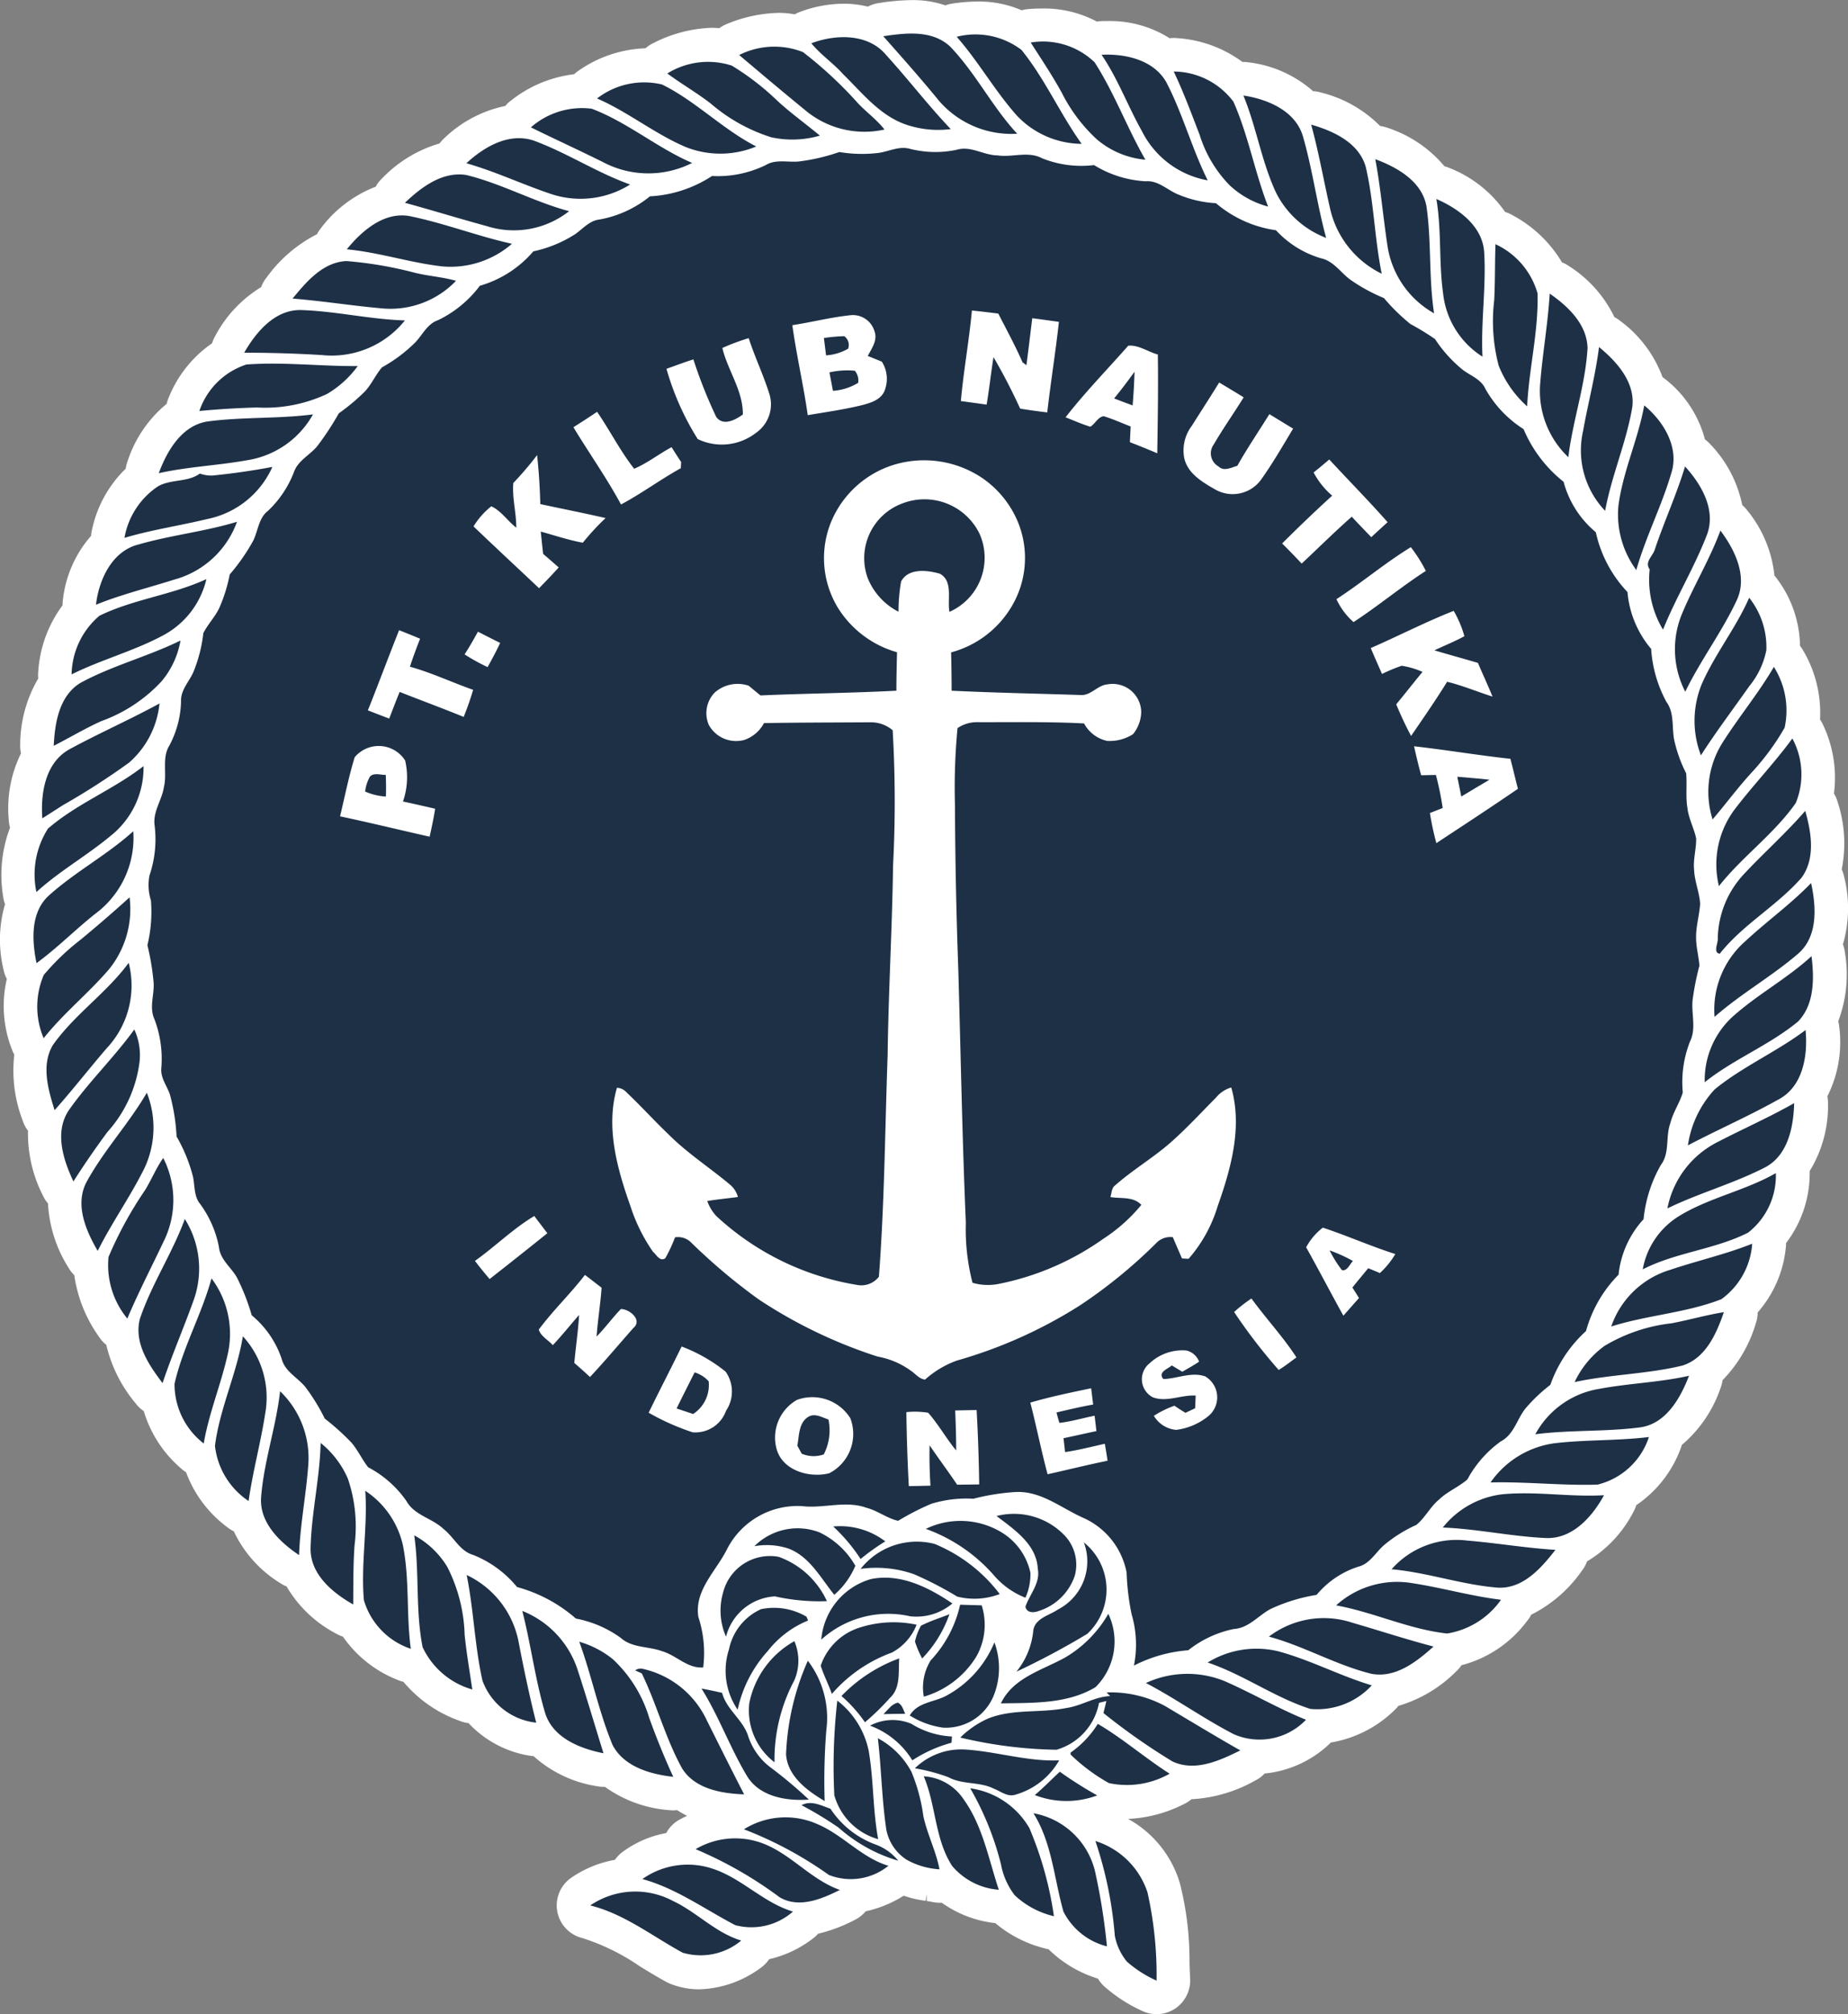 <?xml version="1.0" encoding="UTF-8"?>
<svg xmlns="http://www.w3.org/2000/svg" width="110.892" height="120.844">
  <rect width="100%" height="100%" fill="#808080" stroke="none"/>
  <g data-name="Group 135">
    <path fill="#fff" d="M110.703 57.118a1.956 1.956 0 0 0-.115-.463 7.752 7.752 0 0 0 .059-4.108 1.933 1.933 0 0 0-.132-.392 7.949 7.949 0 0 0-.251-4.06 1.971 1.971 0 0 0-.215-.489 7.38 7.38 0 0 0-.654-4.118 2.03 2.03 0 0 0-.181-.321 7.373 7.373 0 0 0-1.012-4.14 1.841 1.841 0 0 0-.189-.276 6.882 6.882 0 0 0-1.464-4.134 1.995 1.995 0 0 0-.071-.085 7.373 7.373 0 0 0-1.632-3.912 1.945 1.945 0 0 0-.3-.319 7.4 7.4 0 0 0-1.939-3.672 2 2 0 0 0-.3-.268 6.783 6.783 0 0 0-2.354-3.593 1.968 1.968 0 0 0-.189-.138 7.34 7.34 0 0 0-2.524-3.365 1.962 1.962 0 0 0-.365-.239 7.462 7.462 0 0 0-2.737-3.069 2.024 2.024 0 0 0-.408-.216 7.656 7.656 0 0 0-2.959-2.824 2.041 2.041 0 0 0-.454-.2 7.343 7.343 0 0 0-3.312-2.628 2.034 2.034 0 0 0-.326-.111 7.5 7.5 0 0 0-3.449-2.32 1.99 1.99 0 0 0-.415-.1 7.552 7.552 0 0 0-3.578-2.015 2 2 0 0 0-.445-.074 7.12 7.12 0 0 0-3.873-1.729 1.989 1.989 0 0 0-.3-.023h-.064a7.407 7.407 0 0 0-3.913-1.429 2.27 2.27 0 0 0-.2-.01 1.882 1.882 0 0 0-.256.017 6.69 6.69 0 0 0-3.737-1.032c-.149 0-.3 0-.444.011-.064 0-.126.01-.187.02a6.752 6.752 0 0 0-3.322-.783c-.263 0-.536.012-.811.036a1.953 1.953 0 0 0-.379.07 6.414 6.414 0 0 0-2.65-.524 10.061 10.061 0 0 0-1.554.129 1.93 1.93 0 0 0-.37.1 6.056 6.056 0 0 0-2.028-.316 13.533 13.533 0 0 0-1.985.18 1.961 1.961 0 0 0-.641.212 6 6 0 0 0-1.451-.175 7.542 7.542 0 0 0-2.648.5 1.972 1.972 0 0 0-.291.138 5.3 5.3 0 0 0-.966-.089 8.565 8.565 0 0 0-3.077.655 1.935 1.935 0 0 0-.48.265q-.249-.024-.491-.024a8.263 8.263 0 0 0-3.493.93 1.949 1.949 0 0 0-.447.3h-.015a7.425 7.425 0 0 0-3.972 1.323 1.971 1.971 0 0 0-.295.233 7.519 7.519 0 0 0-3.765 1.56 1.984 1.984 0 0 0-.366.342 7.453 7.453 0 0 0-3.7 1.973 1.97 1.97 0 0 0-.246.277 7.855 7.855 0 0 0-3.463 2.111 1.943 1.943 0 0 0-.369.484 7.487 7.487 0 0 0-3.294 2.5 1.953 1.953 0 0 0-.226.35 8.435 8.435 0 0 0-3.02 2.591 1.96 1.96 0 0 0-.331.582 7.6 7.6 0 0 0-2.764 2.945 2.063 2.063 0 0 0-.181.424 7.225 7.225 0 0 0-2.6 3.254 1.962 1.962 0 0 0-.125.381 7.434 7.434 0 0 0-2.359 3.48 1.92 1.92 0 0 0-.1.412 7.143 7.143 0 0 0-2.023 3.669 1.924 1.924 0 0 0-.054.357 7.009 7.009 0 0 0-1.7 3.919 1.8 1.8 0 0 0-.011.248 7.464 7.464 0 0 0-1.459 3.967 2 2 0 0 0 0 .424 7.871 7.871 0 0 0-1.084 3.956 1.948 1.948 0 0 0 .049.537 7.46 7.46 0 0 0-.73 4.058 1.979 1.979 0 0 0 .071.4 8.007 8.007 0 0 0-.416 4.118 2.018 2.018 0 0 0 .116.471 7.618 7.618 0 0 0-.083 3.961 1.931 1.931 0 0 0 .191.524 7.154 7.154 0 0 0 .322 4.273 1.845 1.845 0 0 0 .126.268 8.375 8.375 0 0 0 .5 3.949 1.952 1.952 0 0 0 .323.616 8.168 8.168 0 0 0 .906 3.914 1.937 1.937 0 0 0 .293.451 7.994 7.994 0 0 0 1.238 3.866 1.952 1.952 0 0 0 .34.434 8.353 8.353 0 0 0 1.493 3.713 1.927 1.927 0 0 0 .428.471 8.46 8.46 0 0 0 1.771 3.522 1.96 1.96 0 0 0 .476.45 7.279 7.279 0 0 0 2.239 3.442 2 2 0 0 0 .3.228 7.2 7.2 0 0 0 2.511 3.323 2 2 0 0 0 .355.223 7.31 7.31 0 0 0 2.795 3.111 1.991 1.991 0 0 0 .37.195 7.449 7.449 0 0 0 3.005 2.846 2 2 0 0 0 .378.166 7.2 7.2 0 0 0 3.262 2.587 2.044 2.044 0 0 0 .368.122 7.769 7.769 0 0 0 3.384 2.345 2.016 2.016 0 0 0 .522.133 6.4 6.4 0 0 0 3.735 1.964c.056.009.111.016.17.02a7.375 7.375 0 0 0 3.8 1.8 2.017 2.017 0 0 0 .391.038h.086a7.59 7.59 0 0 0 3.879 1.4 2.13 2.13 0 0 0 .222.012 1.848 1.848 0 0 0 .232-.015 5.416 5.416 0 0 0 .6.342q-.23.106-.453.228a2.014 2.014 0 0 0-.8.807 6.3 6.3 0 0 0-2.637 1.145 2.011 2.011 0 0 0-.44.46 6.677 6.677 0 0 0-2.633 1.084 2.016 2.016 0 0 0 .671 3.608 13.028 13.028 0 0 1 3.459 1.7c.517.316 1.052.644 1.608.945a1.868 1.868 0 0 0 .216.1 4.68 4.68 0 0 0 1.75.333 6.526 6.526 0 0 0 3.675-1.287 2.027 2.027 0 0 0 .509-.521 6.783 6.783 0 0 0 2.654-1.263 1.913 1.913 0 0 0 .28-.264 9.469 9.469 0 0 0 2.216-.837 2.017 2.017 0 0 0 .639-.508 7.129 7.129 0 0 0 2.283-.937 6.592 6.592 0 0 0 1.317.307l.063-.408v.417c.116.018.231.036.343.061a2.052 2.052 0 0 0 .429.047h.138a6.761 6.761 0 0 0 3.107 1.208c.033.005.066.01.1.013a7.382 7.382 0 0 0 2.913 1.5 2.038 2.038 0 0 0 .284.067 7.233 7.233 0 0 0 2.821 1.717c.046.017.093.032.14.045l.065.1a2.083 2.083 0 0 0 .354.4 9.106 9.106 0 0 0 2.285 1.46 2.015 2.015 0 0 0 1.957-.18 2.032 2.032 0 0 0 .874-1.764 49.99 49.99 0 0 1-.039-.957v-.066a18.745 18.745 0 0 0-.584-4.74 6.541 6.541 0 0 0-3.1-3.835 8.147 8.147 0 0 0 3.372-.9 1.957 1.957 0 0 0 .431-.282h.034a8.7 8.7 0 0 0 3.793-1.122 1.94 1.94 0 0 0 .562-.419 6.571 6.571 0 0 0 3.858-1.746c.038-.036.075-.073.11-.112a7.145 7.145 0 0 0 3.842-1.96 1.956 1.956 0 0 0 .216-.24 8.1 8.1 0 0 0 3.46-2.061 1.962 1.962 0 0 0 .327-.378 7.137 7.137 0 0 0 3.917-2.629 2.011 2.011 0 0 0 .266-.4 8.174 8.174 0 0 0 3.048-2.649 1.971 1.971 0 0 0 .3-.548 7.428 7.428 0 0 0 2.8-3 1.965 1.965 0 0 0 .157-.376 7.065 7.065 0 0 0 2.628-3.307 1.9 1.9 0 0 0 .1-.3 7.758 7.758 0 0 0 2.333-3.433 2.025 2.025 0 0 0 .116-.457 8.236 8.236 0 0 0 2-3.422 1.938 1.938 0 0 0 .107-.643 6.916 6.916 0 0 0 1.687-3.867 1.9 1.9 0 0 0 .015-.293 6.9 6.9 0 0 0 1.42-4.135 1.883 1.883 0 0 0 0-.188 7.473 7.473 0 0 0 1.1-4.024 2.037 2.037 0 0 0-.041-.455 7.239 7.239 0 0 0 .715-4.174 1.939 1.939 0 0 0-.062-.331 7.93 7.93 0 0 0 .398-4.154Z" data-name="Path 39"></path>
    <g data-name="Group 133">
      <path fill="#1d3046" d="M53.002 2.174c1.336-.2 2.916-.391 4 .607 1.539 1.591 2.529 3.621 4.036 5.242a5.736 5.736 0 0 1-4.849-2.167c-1.032-1.253-2.109-2.468-3.187-3.682Z" data-name="Path 40"></path>
      <path fill="#1d3046" d="M48.686 2.597c1.459-.553 3.411-.6 4.492.708 1.323 1.453 2.518 3.017 3.874 4.44a5.965 5.965 0 0 1-2.73-.286c-1.551-.553-2.595-1.9-3.732-3.01-.589-.664-1.344-1.162-1.904-1.852Z" data-name="Path 41"></path>
      <path fill="#1d3046" d="M57.408 2.207a4.568 4.568 0 0 1 3.883.784c1.415 1.737 2.31 3.823 3.615 5.639a5.4 5.4 0 0 1-3.869-1.676c-1.331-1.484-2.308-3.247-3.629-4.747Z" data-name="Path 42"></path>
      <path fill="#1d3046" d="M61.85 2.552a4.47 4.47 0 0 1 3.833 1.185c1.193 1.85 1.949 3.938 3.048 5.844a5.2 5.2 0 0 1-2.92-1.227 9.762 9.762 0 0 1-2.094-2.784c-.569-1.038-1.229-2.022-1.867-3.018Z" data-name="Path 43"></path>
      <path fill="#1d3046" d="M44.355 3.302a4.682 4.682 0 0 1 3.827-.177 24.435 24.435 0 0 1 3.306 3.074c.511.541 1.127.98 1.587 1.572a5.524 5.524 0 0 1-4.814-1.208c-1.313-1.069-2.61-2.169-3.906-3.261Z" data-name="Path 44"></path>
      <path fill="#1d3046" d="M66.101 3.286c1.436-.074 3.138.309 3.893 1.662.982 1.889 1.527 3.965 2.476 5.872a5.494 5.494 0 0 1-3.935-2.928c-.854-1.516-1.454-3.166-2.434-4.606Z" data-name="Path 45"></path>
      <path fill="#1d3046" d="M40.044 4.408a4.632 4.632 0 0 1 3.868-.471 15.633 15.633 0 0 1 2.675 2.052c.823.772 1.747 1.426 2.611 2.148a5.928 5.928 0 0 1-2.915.1 10.332 10.332 0 0 1-3.632-2.023c-.837-.65-1.758-1.176-2.607-1.806Z" data-name="Path 46"></path>
      <path fill="#1d3046" d="M70.432 4.291a4.519 4.519 0 0 1 3.58 1.808c.9 2.024 1.28 4.232 2.083 6.294a5.4 5.4 0 0 1-2.313-1.282 7.51 7.51 0 0 1-1.794-3.016c-.492-1.279-.968-2.564-1.556-3.804Z" data-name="Path 47"></path>
      <path fill="#1d3046" d="M35.828 5.907a4.619 4.619 0 0 1 3.9-.837c2.032 1 3.635 2.689 5.652 3.718a5.617 5.617 0 0 1-4.257.023c-1.857-.799-3.444-2.098-5.295-2.904Z" data-name="Path 48"></path>
      <path fill="#1d3046" d="M74.611 5.73c1.444.218 3.109.909 3.567 2.43.585 2.01.848 4.1 1.4 6.113a5.591 5.591 0 0 1-2.993-2.685c-.883-1.871-1.184-3.949-1.974-5.858Z" data-name="Path 49"></path>
      <path fill="#1d3046" d="M31.856 7.641a4.655 4.655 0 0 1 3.648-1.119c2.15.809 3.924 2.35 6.029 3.253a5.818 5.818 0 0 1-5.341-.045c-1.435-.714-2.9-1.383-4.336-2.089Z" data-name="Path 50"></path>
      <path fill="#1d3046" d="M78.679 7.478c1.329.379 2.858 1.079 3.271 2.523.5 2.111.527 4.3.963 6.421a5.754 5.754 0 0 1-3.113-3.969c-.376-1.658-.671-3.335-1.121-4.975Z" data-name="Path 51"></path>
      <path fill="#1d3046" d="M27.986 9.795c1.073-.994 2.575-1.871 4.075-1.348 1.979.734 3.761 1.911 5.75 2.623a5.593 5.593 0 0 1-4.685.588c-1.732-.573-3.382-1.365-5.14-1.863Z" data-name="Path 52"></path>
      <g data-name="Group 132">
        <path fill="#1d3046" d="M52.666 9.18c.631-.072 1.241-.422 1.887-.264a6.193 6.193 0 0 0 2.848.072c.841-.262 1.617.327 2.457.335.889.133 1.833-.274 2.669.171a6.333 6.333 0 0 0 3.123.411 6.559 6.559 0 0 0 3.1.971c.774-.064 1.317.553 1.992.809a6.745 6.745 0 0 0 2.224.506 7.061 7.061 0 0 0 3.6 1.622 5.961 5.961 0 0 0 2.693 1.681c.766.156 1.19.87 1.789 1.3a10.53 10.53 0 0 0 2 1.091 11.54 11.54 0 0 0 1.582 1.551 16.056 16.056 0 0 1 1.482.907 8.018 8.018 0 0 0 1.668 1.848c.469.354 1.1.564 1.354 1.14a6.827 6.827 0 0 0 2.292 2.416 7.984 7.984 0 0 0 2.4 3.158 5.9 5.9 0 0 0 1.933 3.025 7.547 7.547 0 0 0 1.9 3.589 6.064 6.064 0 0 0 1.421 3.411 7.673 7.673 0 0 0 .916 3.179c.483.661.321 1.507.463 2.266a8.293 8.293 0 0 0 .722 2.018c.06.694-.039 1.395.076 2.087.072.631.393 1.2.523 1.821.013.628-.187 1.247-.123 1.879.026.7.323 1.352.362 2.045-.045.691-.258 1.366-.243 2.063.006.554.159 1.094.2 1.646a16.4 16.4 0 0 0-.41 2.066c-.082.825.232 1.7-.154 2.482a6.678 6.678 0 0 0-.434 3.063c-.189.636-.591 1.192-.747 1.842-.3.813-.02 1.777-.566 2.5a8.166 8.166 0 0 0-1.041 3.259 5.783 5.783 0 0 0-1.5 3.327 7.684 7.684 0 0 0-1.953 3.383 7.906 7.906 0 0 0-2.14 3.226 9.95 9.95 0 0 0-1.473 1.393c-.529.644-.7 1.578-1.492 1.994a6.747 6.747 0 0 0-2.012 2.286c-.523.459-1.2.722-1.7 1.208-.533.436-.834 1.093-1.366 1.523a8.287 8.287 0 0 0-1.9 1.181c-.531.438-.867 1.148-1.582 1.325a5.384 5.384 0 0 0-2.5 1.691 10.423 10.423 0 0 0-2.779.854c-.733.4-1.3 1.142-2.2 1.195a6.482 6.482 0 0 0-2.724 1.274 8.534 8.534 0 0 0-3.26.92 6.449 6.449 0 0 0-.139-3.082 14.689 14.689 0 0 1-.3-2.5 4.515 4.515 0 0 0-2.6-3.282c-1.337-.591-2.564-1.65-4.109-1.547a13.32 13.32 0 0 0-2.481.4 7.271 7.271 0 0 0-2.52.3 15.622 15.622 0 0 0-2 1.025c-.669-.15-1.229-.609-1.9-.782-1.259-.455-2.582.057-3.868-.1a4.755 4.755 0 0 0-4.484 2.552c-.65 1.331-1.993 2.49-1.735 4.1a6.939 6.939 0 0 1 .289 3.027c-.955.069-1.61-.733-2.473-.976-.813-.3-1.786-.185-2.467-.793a6.736 6.736 0 0 0-2.7-1.164 8.885 8.885 0 0 0-3.529-1.891 6.52 6.52 0 0 0-2.636-1.928c-.8-.231-1.146-1.06-1.765-1.543-.678-.661-1.753-.819-2.235-1.685a6.41 6.41 0 0 0-2.3-2.029c-.364-.466-.609-1.014-.992-1.469a14.476 14.476 0 0 0-1.611-1.451 11.743 11.743 0 0 0-1.177-1.913c-.469-.56-1.214-.916-1.407-1.667a5.786 5.786 0 0 0-1.8-2.619 12.687 12.687 0 0 0-.9-2.29c-.355-.607-1-1.066-1.067-1.812a6.418 6.418 0 0 0-1.134-2.585c-.381-.469-.3-1.1-.431-1.66a9.479 9.479 0 0 0-.977-2.379 11.694 11.694 0 0 0-.4-2.522c-.175-.52-.566-.987-.516-1.563a6.709 6.709 0 0 0-.414-2.959c-.321-.7 0-1.454-.046-2.183a15.084 15.084 0 0 0-.373-2.251 8.494 8.494 0 0 0 .211-2.685 3.035 3.035 0 0 1-.086-1.5 6.757 6.757 0 0 0 .306-3.01c-.111-.819.443-1.512.56-2.3.2-.817-.138-1.733.327-2.484a5.913 5.913 0 0 0 .7-2.638c-.033-.673.465-1.169.728-1.739a8.738 8.738 0 0 0 .61-2.366c.264-.525.689-.955.946-1.486a9.359 9.359 0 0 0 .638-2.035 11.715 11.715 0 0 0 1.405-2.017c.3-.6.325-1.37.893-1.8a6.335 6.335 0 0 0 1.56-2.336c.242-.683.944-1 1.387-1.535a16.929 16.929 0 0 0 1.3-1.977 12.264 12.264 0 0 0 1.566-1.313c.405-.438.642-1 1.027-1.446a9.03 9.03 0 0 0 2-1.5c.437-.461.724-1.119 1.37-1.333a6.844 6.844 0 0 0 2.5-2.061 6.639 6.639 0 0 0 3.21-2.064 7.564 7.564 0 0 0 2.508-1.03c.467-.325.858-.814 1.46-.88a6.657 6.657 0 0 0 3.029-1.391 7.509 7.509 0 0 0 3.724-1.22 6.568 6.568 0 0 0 3.228-.657c.6-.362 1.309-.154 1.967-.212a11.681 11.681 0 0 0 2.445-.57 8.2 8.2 0 0 0 2.301.06Zm5.655 9.45c-.17 1.817-.5 3.615-.664 5.432.514.07 1.031.138 1.545.214.163-.946.262-1.9.414-2.85a34.106 34.106 0 0 1 1.6 3.09q.812.13 1.626.227c.207-1.815.5-3.619.7-5.434-.535-.072-1.068-.15-1.6-.218-.115.938-.227 1.878-.35 2.817a9.113 9.113 0 0 1-.232-.169c-.437-1-.961-1.957-1.457-2.928-.524-.063-1.053-.129-1.582-.181Zm-10.775.881c.249 1.808.667 3.588.924 5.395 1.091-.181 2.187-.339 3.262-.6.533-.142 1.171-.333 1.368-.918a1.914 1.914 0 0 0-.185-1.691c-.282-.114-.562-.229-.844-.342.237-.451.6-.938.407-1.474a1.353 1.353 0 0 0-1.469-.967c-1.164.124-2.304.416-3.463.595Zm-4.2 1.368c.325 1.356 1.247 2.557 1.23 3.989-.443.319-1.183.725-1.6.14a28.332 28.332 0 0 1-1.368-3.447c-.546.173-1.078.375-1.615.566a16.2 16.2 0 0 0 1.876 4.216 3.342 3.342 0 0 0 3.512-.387 2.081 2.081 0 0 0 .761-2.4c-.353-1.108-.858-2.162-1.215-3.269a12.723 12.723 0 0 0-1.582.591Zm24.353-.136c-1.255 1.427-2.593 2.794-3.759 4.294.494.189.979.412 1.488.564.292-.175.456-.586.8-.631.554.167 1.08.409 1.619.617l-.046.941c.55.214 1.1.436 1.642.667.031-1.975.064-3.951.035-5.926-.588-.157-1.159-.591-1.78-.527Zm5.459 2.205c-.537.877-1.1 1.737-1.642 2.6a2.442 2.442 0 0 0-.448 1.959c.218.924 1.113 1.436 1.876 1.872a2.108 2.108 0 0 0 2.7-.564c.713-.992 1.323-2.057 1.952-3.1-.477-.288-.951-.58-1.426-.868-.64 1.035-1.329 2.041-1.922 3.1-.369.1-.8.358-1.132.035a.9.9 0 0 1-.288-1.31c.562-.967 1.212-1.881 1.8-2.835q-.732-.45-1.471-.89ZM34.409 25.63c.938 1.554 1.993 3.037 2.856 4.636 1.236-.659 2.366-1.5 3.59-2.177 0-.093.014-.278.02-.368-.2-.3-.389-.595-.576-.893-.763.407-1.446.957-2.245 1.294-.839-1.067-1.455-2.3-2.224-3.415-.464.314-.944.623-1.421.923Zm-3.607 3.348c-.076.889.18 1.784.179 2.679-.521-.4-.9-1.006-1.5-1.282a4.6 4.6 0 0 0-1.066 1.206c1.3 1.249 2.624 2.471 3.932 3.709.4-.411.8-.823 1.179-1.248-.311-.27-.619-.546-.934-.811q-.077-.67-.142-1.339c.837.232 1.666.51 2.522.668a14.727 14.727 0 0 1 1.368-1.479c-1.3-.3-2.615-.557-3.919-.839a36.092 36.092 0 0 0-.191-2.938 19.434 19.434 0 0 1-1.428 1.672Zm22.693-1.048a6 6 0 0 0-3.555 3.222 5.74 5.74 0 0 0 .315 5.271 6.144 6.144 0 0 0 3.571 2.707c-.015.769-.037 1.539-.037 2.308-2.716.144-5.436.163-8.154.284q-.358-.29-.71-.584a2.074 2.074 0 0 0-2.041.415 1.776 1.776 0 0 0-.349 1.942 1.869 1.869 0 0 0 2.117.9 2.1 2.1 0 0 0 1.192-1.014c2.146-.035 4.292-.035 6.44-.048a2.011 2.011 0 0 1 1.282.478 74.326 74.326 0 0 1 .023 8.129c-.053 3.786-.278 7.564-.325 11.35-.159 4.436-.185 8.88-.525 13.308a1.337 1.337 0 0 1-1.319.488 16.251 16.251 0 0 1-8.438-4.132 2.583 2.583 0 0 1-.541-.9c.609-.1 1.227-.159 1.84-.241a1.486 1.486 0 0 0-.445-.716c-1.23-1.037-2.6-1.913-3.736-3.057-.852-.815-1.642-1.69-2.5-2.5a.815.815 0 0 0-.579-.28c-.688 2.371.015 4.862.814 7.115a10.292 10.292 0 0 0 1.355 2.733c.205.169.407.6.73.381a8.685 8.685 0 0 0 .586-1.257 1.106 1.106 0 0 1 .934.28 35.207 35.207 0 0 0 4.109 3.459 29.048 29.048 0 0 0 7.117 3.417 4.811 4.811 0 0 1 2 .854c.273.177.5.5.847.523a5.789 5.789 0 0 1 1.916-1.142 28.037 28.037 0 0 0 7.384-3.313 30.021 30.021 0 0 0 4.632-3.794 1.169 1.169 0 0 1 .934-.292c.177.426.365.85.548 1.276l.395.022a8.509 8.509 0 0 0 1.743-3.15c.8-2.261 1.5-4.747.819-7.129a1.827 1.827 0 0 0-.919.611c-.9.905-1.764 1.846-2.72 2.689-1.056.926-2.279 1.642-3.33 2.573-.226.159-.2.465-.286.7.628.109 1.379-.048 1.858.469a9.919 9.919 0 0 1-2.278 2.033 16.35 16.35 0 0 1-6.236 2.7 3.332 3.332 0 0 1-1.616-.058 12.789 12.789 0 0 1-.4-3.595c-.218-5.076-.307-10.156-.454-15.234a309.097 309.097 0 0 1-.2-9.865 37.524 37.524 0 0 1 .155-4.584 2.065 2.065 0 0 1 1.177-.356c2.138.008 4.279-.037 6.416.076a2.061 2.061 0 0 0 1.393 1.049 2.588 2.588 0 0 0 1.549-.409 2.2 2.2 0 0 0 .488-1.325 1.717 1.717 0 0 0-2.037-1.657c-.6.056-.994.694-1.619.636-2.574-.084-5.15-.134-7.722-.257 0-.765-.012-1.531-.029-2.3a6.027 6.027 0 0 0 3.565-2.646 5.689 5.689 0 0 0 .475-5.095 5.986 5.986 0 0 0-2.108-2.675 6.249 6.249 0 0 0-5.511-.793Zm25.33.416a4.811 4.811 0 0 0 1.113 1.391 90.183 90.183 0 0 0-3 2.867q.593.595 1.171 1.208c1-.934 1.975-1.905 3.006-2.813.383.415.778.819 1.169 1.228.325-.3.652-.6.981-.9-1.134-1.284-2.336-2.5-3.5-3.761-.311.264-.621.527-.94.779Zm1.37 7.6a4.144 4.144 0 0 0 1.025 1.376c1.483-.967 2.849-2.109 4.339-3.07a8.673 8.673 0 0 0-.9-1.426c-1.55.952-2.941 2.131-4.464 3.121Zm2.06 2.932c.216.523.447 1.037.675 1.556a10.125 10.125 0 0 1 1.178-.492 4.826 4.826 0 0 1 1.251.368c-.532.644-1.043 1.3-1.576 1.945q.4.972.891 1.9c.732-1.074 1.479-2.144 2.162-3.253.93.227 1.813.6 2.724.889-.274-.681-.588-1.343-.874-2.02-.868-.259-1.745-.494-2.613-.755.6-.282 1.216-.529 1.8-.848a6.459 6.459 0 0 0-.642-1.52c-1.692.667-3.31 1.505-4.976 2.231Zm-58.306-1.071c-.638 1.6-1.235 3.212-1.874 4.81q.638.25 1.281.494c.206-.537.41-1.074.626-1.6 1.277.506 2.57.979 3.841 1.5a17.007 17.007 0 0 0 .568-1.625c-1.27-.447-2.492-1.027-3.792-1.387.183-.568.392-1.126.609-1.679-.42-.178-.842-.344-1.259-.513Zm4.728.09c-.249.463-.511.92-.8 1.362a11.87 11.87 0 0 0 1.382.763c.265-.477.524-.957.755-1.45-.448-.22-.891-.45-1.337-.674Zm-7.393 7.533c-.36 1.164-.593 2.362-.879 3.545 1.8.382 3.584.817 5.376 1.222.122-.557.243-1.115.331-1.677-.644-.148-1.286-.3-1.932-.434a4.427 4.427 0 0 0 .132-2.459 1.878 1.878 0 0 0-3.028-.197Zm63.569-.654c.132.582.266 1.161.426 1.735l.885-.018a17.978 17.978 0 0 1 .407 1.983l-.767.3a17 17 0 0 0 .387 1.808c1.638-1.08 3.28-2.152 4.895-3.261-.159-.6-.294-1.206-.452-1.8-1.933-.208-3.851-.535-5.781-.751ZM28.5 75.647c.282.372.578.732.879 1.088q1.744-1.364 3.467-2.749c-.262-.344-.527-.685-.784-1.033-1.281.766-2.349 1.832-3.562 2.694Zm49.879-.813c.759 1.356 1.477 2.737 2.232 4.1.314-.354.624-.708.937-1.06l-.394-.631c.311-.391.632-.769.947-1.156.237.095.467.187.7.29a4.989 4.989 0 0 0 .928-1.142c-1.473-.467-2.885-1.1-4.351-1.584a3.7 3.7 0 0 0-1 1.179ZM35.1 76.488c-.873 1.134-1.916 2.128-2.769 3.278.114.4.569.627.842.936.55-.584 1.05-1.212 1.577-1.815-.056.962-.2 1.92-.289 2.881.319.273.632.557.943.844.893-.955 1.734-1.957 2.6-2.938.572-.48-.236-1.144-.745-1.14-.513.527-.941 1.128-1.459 1.65.068-.979.232-1.948.3-2.928-.334-.255-.662-.516-1-.768Zm38.955 2.225a32.935 32.935 0 0 0 2.673 3.475c.375-.22.714-.5 1.068-.751-.807-1.246-1.831-2.335-2.7-3.534a8.371 8.371 0 0 0-1.041.81Zm-33.153 2.069c-.646 1.33-1.331 2.64-1.978 3.972a14.084 14.084 0 0 0 2.642 1.176 1.95 1.95 0 0 0 2-1.291 2.066 2.066 0 0 0-.029-2.354 9.688 9.688 0 0 0-2.634-1.503Zm28.038 1.044a1.222 1.222 0 0 0 .228 2c.838.321 1.718-.154 2.581-.1l-.033.759c-.144.07-.434.206-.578.276q-.339-.2-.661-.426a5.924 5.924 0 0 0-1.237.605 1.723 1.723 0 0 0 1.335.844 3.8 3.8 0 0 0 1.926-.819 1.459 1.459 0 0 0-.183-2.391c-.831-.286-1.671.136-2.508.162-.352-.411.251-.6.508-.817.208.126.418.251.628.379.337-.2.685-.385 1.008-.607a1.074 1.074 0 0 0-.763-.669 2.871 2.871 0 0 0-2.25.808Zm-7.115 2.321c.37 1.426.654 2.874 1.037 4.3 1.2-.267 2.391-.565 3.6-.811a47.05 47.05 0 0 0-.165-1.019c-.793.177-1.58.381-2.385.5-.03-.28-.062-.558-.093-.833.661-.136 1.315-.29 1.973-.426-.035-.308-.072-.617-.109-.924-.7.14-1.4.35-2.111.431a10.448 10.448 0 0 1-.175-.626c.729-.169 1.457-.344 2.2-.475l-.121-.976c-1.229.256-2.451.509-3.65.859Zm-14-.163a2.6 2.6 0 0 0-1.239 2.891c.323 1.337 1.971 1.821 3.175 1.51a2.651 2.651 0 0 0 1.265-3.3 2.693 2.693 0 0 0-3.2-1.101Zm6.563.735q.028 2.218.147 4.44c.431-.006.863-.017 1.3-.027a27.168 27.168 0 0 1-.053-2.421c.537.794 1.115 1.562 1.65 2.36.44 0 .883-.01 1.326-.014q-.031-2.234-.154-4.465l-1.286.027c.031.8.062 1.6.057 2.4-.6-.726-1.057-1.557-1.679-2.263a5.034 5.034 0 0 0-1.307-.037Z" data-name="Path 53"></path>
      </g>
      <path fill="#1d3046" d="M82.526 9.55c1.309.483 2.8 1.327 3.07 2.823.311 2.13.13 4.3.459 6.424a5.594 5.594 0 0 1-2.8-4.07c-.262-1.723-.406-3.463-.729-5.177Z" data-name="Path 54"></path>
      <path fill="#1d3046" d="M24.298 12.166c.977-.93 2.23-1.883 3.663-1.671 2.131.515 4.071 1.609 6.189 2.175a5.357 5.357 0 0 1-4.926.9c-1.648-.448-3.28-.954-4.926-1.404Z" data-name="Path 55"></path>
      <path fill="#1d3046" d="M86.191 11.937c1.321.579 2.759 1.609 2.868 3.173.132 2.1-.205 4.189-.1 6.288a5.136 5.136 0 0 1-2.364-3.8c-.262-1.875-.085-3.787-.404-5.661Z" data-name="Path 56"></path>
      <path fill="#1d3046" d="M20.811 14.958c.926-1.146 2.322-2.338 3.9-1.965 2.033.428 3.981 1.183 6.008 1.634a5.617 5.617 0 0 1-4.173 1.356c-1.931-.215-3.795-.845-5.735-1.025Z" data-name="Path 57"></path>
      <path fill="#1d3046" d="M89.738 14.651a4.643 4.643 0 0 1 2.524 2.949c.066 2.275-.516 4.508-.623 6.778a6.482 6.482 0 0 1-1.71-2.445 10.521 10.521 0 0 1-.267-3.921c.057-1.121.039-2.242.076-3.361Z" data-name="Path 58"></path>
      <path fill="#1d3046" d="M17.556 17.913c.833-1.012 1.817-2.183 3.23-2.251a23.674 23.674 0 0 1 4.1.7c.818.206 1.668.253 2.479.485a5.453 5.453 0 0 1-4.531 1.646c-1.768-.158-3.518-.441-5.278-.58Z" data-name="Path 59"></path>
      <path fill="#1d3046" d="M92.993 17.616c1.1.758 2.235 1.837 2.27 3.264-.126 2.222-.889 4.343-1.153 6.549a5.477 5.477 0 0 1-1.683-4.485c.144-1.781.459-3.544.566-5.328Z" data-name="Path 60"></path>
      <path fill="#1d3046" d="M14.653 21.161c.72-1.253 1.861-2.615 3.444-2.558 2.078.068 4.122.56 6.2.62a5.622 5.622 0 0 1-4.965 2.08q-2.338-.145-4.679-.142Z" data-name="Path 61"></path>
      <path fill="#1d3046" d="M49.439 20.278a10.082 10.082 0 0 1 1.222-.109.65.65 0 0 1 .233.751 3.072 3.072 0 0 1-1.326.4c-.04-.349-.086-.696-.129-1.042Z" data-name="Path 62"></path>
      <path fill="#1d3046" d="M95.951 20.822c1.066.874 2.173 2.1 2 3.582-.352 2.127-1.245 4.119-1.633 6.242a5.244 5.244 0 0 1-1.324-4.782c.299-1.684.745-3.342.957-5.042Z" data-name="Path 63"></path>
      <path fill="#1d3046" d="M11.963 24.657a4.432 4.432 0 0 1 2.82-2.788c2.226-.165 4.457.113 6.684.092a6.123 6.123 0 0 1-1.849 1.677 8.765 8.765 0 0 1-4.208.809 51.412 51.412 0 0 0-3.447.21Z" data-name="Path 64"></path>
      <path fill="#1d3046" d="M49.772 22.342a4.748 4.748 0 0 1 1.523-.1.907.907 0 0 1 .2.726 3.3 3.3 0 0 1-1.512.478l-.211-1.104Z" data-name="Path 65"></path>
      <path fill="#1d3046" d="M66.856 23.903c.424-.518.828-1.053 1.223-1.6a34.95 34.95 0 0 1-.115 2.02 57.15 57.15 0 0 1-1.108-.42Z" data-name="Path 66"></path>
      <path fill="#1d3046" d="M98.665 24.322c1.167.961 2.128 2.541 1.617 4.086-.58 1.971-1.531 3.811-2.094 5.79a5.613 5.613 0 0 1-1.074-3.839c.265-2.07 1.181-3.985 1.551-6.037Z" data-name="Path 67"></path>
      <path fill="#1d3046" d="M12.563 25.272c2.063-.263 4.154-.142 6.218-.411a5.482 5.482 0 0 1-3.946 2.749c-1.761.319-3.56.387-5.307.779.507-1.378 1.429-2.94 3.035-3.117Z" data-name="Path 68"></path>
      <path fill="#1d3046" d="M12.748 28.53a41.42 41.42 0 0 0 3.595-.517 5.449 5.449 0 0 1-3.907 3.126c-1.652.4-3.338.644-4.967 1.129a4.686 4.686 0 0 1 2.014-3.092c.778-.443 1.786-.231 2.508-.765a2.055 2.055 0 0 0 .757.119Z" data-name="Path 69"></path>
      <path fill="#1d3046" d="M101.113 27.986c.968 1.061 1.84 2.543 1.344 4.018-.749 1.986-1.873 3.8-2.665 5.771a5.791 5.791 0 0 1-.8-3.615c-.329-.459.2-.795.316-1.22.559-1.666 1.298-3.273 1.805-4.954Z" data-name="Path 70"></path>
      <path fill="#1d3046" d="M54.141 30.206a3.673 3.673 0 0 1 4.648 1.838 3.551 3.551 0 0 1-1.815 4.664c-.144-.747.239-1.843-.578-2.29-.753-.216-1.895-.351-2.325.471a10.414 10.414 0 0 0-.155 1.811 3.916 3.916 0 0 1-1.847-2.017 3.5 3.5 0 0 1 2.072-4.477Z" data-name="Path 71"></path>
      <path fill="#1d3046" d="M8.321 32.664c1.942-.562 3.969-.77 5.9-1.36a5.537 5.537 0 0 1-3.747 3.463c-1.572.5-3.181.891-4.714 1.512.172-1.501.965-3.226 2.561-3.615Z" data-name="Path 72"></path>
      <path fill="#1d3046" d="M103.236 31.832c.877 1.164 1.661 2.778.965 4.212-.889 1.893-2.163 3.572-3.074 5.455a5.551 5.551 0 0 1-.163-4.753c.702-1.665 1.644-3.217 2.272-4.914Z" data-name="Path 73"></path>
      <path fill="#1d3046" d="M5.965 36.943c2.041-1 4.356-1.245 6.42-2.2a5.15 5.15 0 0 1-2.549 3.35c-1.773.961-3.739 1.471-5.539 2.366a4.722 4.722 0 0 1 1.668-3.516Z" data-name="Path 74"></path>
      <path fill="#1d3046" d="M102.108 41.062c.792-1.817 2.059-3.382 2.854-5.2A4.755 4.755 0 0 1 105.993 39a4.864 4.864 0 0 1-1.012 2.15c-.977 1.387-2 2.74-2.915 4.166a5.809 5.809 0 0 1 .042-4.254Z" data-name="Path 75"></path>
      <path fill="#1d3046" d="M4.825 40.971c1.916-1.043 4.051-1.582 6.006-2.543a5.173 5.173 0 0 1-1.138 2.448 9.133 9.133 0 0 1-3.619 2.389c-.976.44-1.895.992-2.85 1.479.066-1.37.325-2.995 1.601-3.773Z" data-name="Path 76"></path>
      <path fill="#1d3046" d="M106.444 40.01a4.894 4.894 0 0 1 .646 3.646 14.817 14.817 0 0 1-1.988 2.7c-.823.9-1.547 1.878-2.336 2.806a5.538 5.538 0 0 1 .576-4.574c.986-1.562 2.173-2.984 3.102-4.578Z" data-name="Path 77"></path>
      <path fill="#1d3046" d="M4.155 44.959c1.78-.969 3.638-1.782 5.416-2.755a5.42 5.42 0 0 1-1.823 3.547 43.179 43.179 0 0 1-3.969 2.552c-.414.265-.823.532-1.239.792-.111-1.503.179-3.332 1.615-4.136Z" data-name="Path 78"></path>
      <path fill="#1d3046" d="M107.552 44.304a4.524 4.524 0 0 1 .206 3.872c-1.307 1.867-3.206 3.206-4.611 4.986a5.507 5.507 0 0 1 .909-4.556c1.114-1.475 2.408-2.807 3.496-4.302Z" data-name="Path 79"></path>
      <path fill="#1d3046" d="M2.881 49.709c1.734-1.5 3.928-2.339 5.732-3.747a5.226 5.226 0 0 1-1.987 4.194c-1.429 1.189-3.064 2.105-4.441 3.362a5.108 5.108 0 0 1 .696-3.809Z" data-name="Path 80"></path>
      <path fill="#1d3046" d="M22.201 46.588c.251-.253.636-.086.946-.1.021.434.021.868.011 1.3a3.63 3.63 0 0 1-1.247-.3 2.36 2.36 0 0 1 .29-.9Z" data-name="Path 81"></path>
      <path fill="#1d3046" d="M87.449 46.601c.644.06 1.288.1 1.93.177-.564.337-1.134.665-1.693 1.008-.082-.395-.16-.79-.237-1.185Z" data-name="Path 82"></path>
      <path fill="#1d3046" d="M104.614 52.477c1.209-1.3 2.547-2.481 3.712-3.829.368 1.29.625 2.85-.222 4.01-1.475 1.687-3.516 2.8-4.907 4.559-.43-.055-.076-.672-.119-.938a5.8 5.8 0 0 1 1.536-3.802Z" data-name="Path 83"></path>
      <path fill="#1d3046" d="M2.967 53.695c1.573-1.407 3.464-2.407 5.03-3.825a5.664 5.664 0 0 1-2.27 4.944c-1.209.955-2.295 2.064-3.535 2.968-.284-1.367-.375-3.079.775-4.087Z" data-name="Path 84"></path>
      <path fill="#1d3046" d="M104.719 56.479c1.288-1.2 2.732-2.23 3.958-3.5.307 1.407.426 3.185-.767 4.228-1.592 1.372-3.446 2.409-5.026 3.8a5.462 5.462 0 0 1 1.835-4.528Z" data-name="Path 85"></path>
      <path fill="#1d3046" d="M4.84 56.374c1-.829 1.979-1.669 2.936-2.541a5.744 5.744 0 0 1-1.22 4.3c-1.239 1.455-2.749 2.652-3.936 4.154a4.841 4.841 0 0 1 .005-3.792 14.136 14.136 0 0 1 2.215-2.121Z" data-name="Path 86"></path>
      <path fill="#1d3046" d="M104.143 60.843c1.446-1.255 3.148-2.179 4.56-3.479.163 1.325.185 2.895-.809 3.922-1.726 1.426-3.856 2.247-5.6 3.642a5.157 5.157 0 0 1 1.849-4.085Z" data-name="Path 87"></path>
      <path fill="#1d3046" d="M7.722 57.765a5.491 5.491 0 0 1-1.319 5.123c-1.055 1.227-2.051 2.507-3.127 3.716-.386-1.236-.815-2.7-.107-3.9 1.299-1.845 3.222-3.125 4.553-4.939Z" data-name="Path 88"></path>
      <path fill="#1d3046" d="M4.148 66.581c1.193-1.693 2.7-3.139 3.911-4.818a3.681 3.681 0 0 1 .317 1.924 7.72 7.72 0 0 1-1.928 4.224 51.027 51.027 0 0 0-2.043 2.969c-.615-1.311-1.158-2.988-.257-4.299Z" data-name="Path 89"></path>
      <path fill="#1d3046" d="M102.894 65.355c1.688-1.378 3.714-2.249 5.451-3.559.144 1.5-.14 3.368-1.6 4.152-1.78 1-3.654 1.819-5.46 2.767a6.261 6.261 0 0 1 1.609-3.36Z" data-name="Path 90"></path>
      <path fill="#1d3046" d="M5.179 70.94c1.032-1.909 2.541-3.508 3.631-5.383a5.7 5.7 0 0 1-.148 4.537c-.843 1.7-1.951 3.255-2.8 4.953-.701-1.21-1.377-2.749-.683-4.107Z" data-name="Path 91"></path>
      <path fill="#1d3046" d="M103.103 68.497c1.512-.784 3.074-1.471 4.558-2.315-.037 1.424-.368 3.135-1.753 3.858-1.885.969-3.948 1.531-5.853 2.457a5.661 5.661 0 0 1 3.048-4Z" data-name="Path 92"></path>
      <path fill="#1d3046" d="M8.708 71.396c.385-.628.66-1.321 1.088-1.924a5.575 5.575 0 0 1 .017 5.02C9.086 76.03 8.3 77.54 7.64 79.107a5.052 5.052 0 0 1-1.129-3.691 22.974 22.974 0 0 1 2.197-4.02Z" data-name="Path 93"></path>
      <path fill="#1d3046" d="M100.785 72.939c1.81-1.1 3.942-1.506 5.777-2.559a4.337 4.337 0 0 1-1.669 3.574c-2 1.01-4.321 1.175-6.318 2.2a4.719 4.719 0 0 1 2.21-3.215Z" data-name="Path 94"></path>
      <path fill="#1d3046" d="M8.391 79.133c.7-2.084 1.944-3.934 2.7-6a5.6 5.6 0 0 1 .512 4.918c-.594 1.65-1.29 3.263-1.85 4.927-.822-1.092-1.722-2.399-1.362-3.845Z" data-name="Path 95"></path>
      <path fill="#1d3046" d="M100.204 76.188c1.638-.553 3.332-.93 4.938-1.572a4.489 4.489 0 0 1-1.846 3.327c-2.123.829-4.444.952-6.611 1.638a5.375 5.375 0 0 1 3.519-3.393Z" data-name="Path 96"></path>
      <path fill="#1d3046" d="M79.785 75.017a8.749 8.749 0 0 1 1.4.635c-.189.189-.354.638-.667.542a7.3 7.3 0 0 1-.733-1.177Z" data-name="Path 97"></path>
      <path fill="#1d3046" d="M12.692 76.696a5.54 5.54 0 0 1 .981 4.514c-.4 1.819-1.134 3.549-1.448 5.391a4.5 4.5 0 0 1-1.752-3.582c.497-2.187 1.63-4.165 2.219-6.323Z" data-name="Path 98"></path>
      <path fill="#1d3046" d="M100.305 79.39c1.052-.2 2.08-.5 3.138-.667-.442 1.278-1.08 2.751-2.476 3.2-2.128.52-4.342.529-6.48.994a5.678 5.678 0 0 1 1.792-2.169 9.981 9.981 0 0 1 4.026-1.358Z" data-name="Path 99"></path>
      <path fill="#1d3046" d="M14.574 80.169a5.439 5.439 0 0 1 1.343 4.617c-.271 1.765-.749 3.494-1 5.266a4.588 4.588 0 0 1-2.018-3.315c.29-2.252 1.309-4.331 1.675-6.568Z" data-name="Path 100"></path>
      <path fill="#1d3046" d="M41.682 82.335a1.871 1.871 0 0 1 .843.535 2.073 2.073 0 0 1-.932 1.961L40.6 84.5c.353-.722.719-1.44 1.082-2.165Z" data-name="Path 101"></path>
      <path fill="#1d3046" d="M95.991 83.319c1.775-.333 3.594-.381 5.362-.782-.517 1.34-1.391 2.906-2.963 3.1-2.078.269-4.185.14-6.261.411a5.33 5.33 0 0 1 3.862-2.729Z" data-name="Path 102"></path>
      <path fill="#1d3046" d="M15.666 89.856c.162-2.167.9-4.235 1.141-6.389a5.55 5.55 0 0 1 1.7 4.3c-.122 1.849-.5 3.675-.56 5.53-1.153-.773-2.375-1.941-2.281-3.441Z" data-name="Path 103"></path>
      <path fill="#1d3046" d="M48.48 85.017c.393-.267.844.017 1.232.145a3.138 3.138 0 0 1-.282 2.094 1.828 1.828 0 0 1-1.321-.043c-.065-.121-.2-.362-.265-.483.117-.589.072-1.344.636-1.713Z" data-name="Path 104"></path>
      <path fill="#1d3046" d="M93.367 86.576c1.852-.206 3.724-.138 5.579-.362a4.322 4.322 0 0 1-3.083 2.854c-2.141.066-4.279-.183-6.421-.13a5.589 5.589 0 0 1 3.925-2.362Z" data-name="Path 105"></path>
      <path fill="#1d3046" d="M19.241 86.568a5.637 5.637 0 0 1 1.629 2.131 8.9 8.9 0 0 1 .406 4.009c-.087 1.18-.07 2.366-.081 3.551-1.237-.7-2.572-1.8-2.559-3.354.047-2.126.555-4.212.605-6.337Z" data-name="Path 106"></path>
      <path fill="#1d3046" d="M21.919 89.44a5.308 5.308 0 0 1 2.251 3.234c.42 2.056.2 4.17.481 6.245a4.381 4.381 0 0 1-2.815-2.918c-.19-2.186.232-4.372.083-6.561Z" data-name="Path 107"></path>
      <path fill="#1d3046" d="M86.577 91.643a5.38 5.38 0 0 1 3.529-1.99c2.045-.206 4.095.174 6.146.051-.7 1.278-1.871 2.615-3.453 2.57-2.086-.089-4.136-.548-6.222-.631Z" data-name="Path 108"></path>
      <path fill="#1d3046" d="M59.801 90.953a4.21 4.21 0 0 1 4.115 1.2 2.54 2.54 0 0 1 .578 2.381 3.344 3.344 0 0 1-2.27 2.148c-.276.086-.63.045-.691-.292.259-.753.905-1.413.741-2.271-.074-1.472-1.413-2.357-2.473-3.166Z" data-name="Path 109"></path>
      <path fill="#1d3046" d="M55.556 91.724a4.76 4.76 0 0 1 4.488.175 3.757 3.757 0 0 1 1.788 2.461 3.417 3.417 0 0 1-.3 1.494 4.805 4.805 0 0 1-1.858-1.307 9.868 9.868 0 0 0-4.118-2.823Z" data-name="Path 110"></path>
      <path fill="#1d3046" d="M49.998 91.58a4.487 4.487 0 0 1 3.125.893 13.35 13.35 0 0 0-1.481 1.058 10.412 10.412 0 0 0-1.644-1.951Z" data-name="Path 111"></path>
      <path fill="#1d3046" d="M45.268 92.763a3.669 3.669 0 0 1 3.893-.836 4.915 4.915 0 0 1 2.165 2.01 4.713 4.713 0 0 1-1.263 1.741c-.812-1-1.465-2.274-2.73-2.766a4.146 4.146 0 0 0-2.065-.149Z" data-name="Path 112"></path>
      <path fill="#1d3046" d="M24.856 92.111a5.232 5.232 0 0 1 1.988 1.9 9.575 9.575 0 0 1 1.038 4.072c.112 1.1.3 2.183.459 3.276a4.723 4.723 0 0 1-2.98-2.535c-.441-2.211-.184-4.486-.505-6.713Z" data-name="Path 113"></path>
      <path fill="#1d3046" d="M51.643 94.124a4.292 4.292 0 0 1 4.434-1.5 9.381 9.381 0 0 1 3.913 3.01 4.248 4.248 0 0 1-2.552.152 21.162 21.162 0 0 0-2.594-1.343 6.83 6.83 0 0 0-3.201-.319Z" data-name="Path 114"></path>
      <path fill="#1d3046" d="M65.039 92.535a3.629 3.629 0 0 1 .2 5.49 46.63 46.63 0 0 1-4.246 2.265 4.593 4.593 0 0 0 1.012-2.477c.113-.735.959-.894 1.482-1.254a3.25 3.25 0 0 0 1.552-4.024Z" data-name="Path 115"></path>
      <path fill="#1d3046" d="M83.504 94.146a5.2 5.2 0 0 1 4.544-1.72c1.768.145 3.518.448 5.289.556-.846 1.08-1.918 2.323-3.422 2.27-2.17-.163-4.245-.914-6.411-1.106Z" data-name="Path 116"></path>
      <path fill="#1d3046" d="M43.39 95.547a2.9 2.9 0 0 1 3.337-2.146 5.071 5.071 0 0 1 2.893 2.658 12.054 12.054 0 0 1-3.117-.286 3.211 3.211 0 0 0-2.936 2.42 3.873 3.873 0 0 1-.177-2.646Z" data-name="Path 117"></path>
      <path fill="#1d3046" d="M28.003 94.492a5.608 5.608 0 0 1 3.1 3.926c.317 1.652.661 3.3 1.072 4.931a3.869 3.869 0 0 1-3.224-2.522c-.468-2.089-.523-4.238-.948-6.335Z" data-name="Path 118"></path>
      <path fill="#1d3046" d="M49.282 98.368a4.135 4.135 0 0 1 2.969-3.63c1.765-.37 3.479.5 4.9 1.46a3.342 3.342 0 0 1-2.543.768 5.978 5.978 0 0 0-5.326 1.402Z" data-name="Path 119"></path>
      <path fill="#1d3046" d="M80.176 96.312a5.456 5.456 0 0 1 4.586-1.329c1.78.274 3.516.776 5.308.994a4.912 4.912 0 0 1-3.234 2.024c-2.289-.25-4.403-1.277-6.66-1.689Z" data-name="Path 120"></path>
      <path fill="#1d3046" d="M45.667 96.54a3.841 3.841 0 0 1 2.728.452c.025.058.072.173.094.231a5.878 5.878 0 0 0-2.425 1.837 7.582 7.582 0 0 0-1.8 3.512 4.149 4.149 0 0 1-.517-3.631 3.384 3.384 0 0 1 1.92-2.401Z" data-name="Path 121"></path>
      <path fill="#1d3046" d="m57.613 96.274 1.294.037a3.858 3.858 0 0 1-.321 3.074 5.5 5.5 0 0 1-3.151 2.405 3.106 3.106 0 0 1 .408-2.171 7.149 7.149 0 0 0 1.77-3.345Z" data-name="Path 122"></path>
      <path fill="#1d3046" d="M31.341 96.646a5.709 5.709 0 0 1 3.3 3.473c.552 1.679 1.045 3.377 1.573 5.066-1.406-.278-3.029-.916-3.5-2.407-.598-2.012-.853-4.105-1.373-6.132Z" data-name="Path 123"></path>
      <path fill="#1d3046" d="M55.264 97.533c.547-.281 1.138-.463 1.708-.689a7.3 7.3 0 0 1-1.636 2.654 6.107 6.107 0 0 1-.432-1.012 3.442 3.442 0 0 1 .36-.953Z" data-name="Path 124"></path>
      <path fill="#1d3046" d="M63.949 99.421a7.171 7.171 0 0 0 2.557-2.6 3.859 3.859 0 0 1-.769 4.4c-1.7 1.019-3.765.936-5.677.971.739-1.559 2.508-1.991 3.889-2.771Z" data-name="Path 125"></path>
      <path fill="#1d3046" d="M76.144 98.188a5.44 5.44 0 0 1 5.016-.831c1.624.471 3.227 1 4.862 1.426-1.016.909-2.271 1.908-3.73 1.635-2.126-.525-4.037-1.661-6.148-2.23Z" data-name="Path 126"></path>
      <path fill="#1d3046" d="M51.643 97.628a6.618 6.618 0 0 1 3.358-.154 3.218 3.218 0 0 1-1.484 1.671 8.7 8.7 0 0 0-3.6 2.48c-.2-.574-.485-1.115-.669-1.694a3.609 3.609 0 0 1 2.395-2.303Z" data-name="Path 127"></path>
      <path fill="#1d3046" d="M34.758 98.493a5.779 5.779 0 0 1 2.008 1.042 7.9 7.9 0 0 1 2.191 3.527q.648 1.8 1.441 3.537c-1.366-.152-2.952-.6-3.638-1.906-.835-2.008-1.253-4.159-2.002-6.2Z" data-name="Path 128"></path>
      <path fill="#1d3046" d="M44.962 102.183a5.487 5.487 0 0 1 2.706-3.722 2.989 2.989 0 0 1-.006 2.356 10.121 10.121 0 0 0-1.187 4.909 3.913 3.913 0 0 1-1.513-3.543Z" data-name="Path 129"></path>
      <path fill="#1d3046" d="M59.671 98.535a4.443 4.443 0 0 1 .029 3 3.1 3.1 0 0 1-3.118 2.113 4.991 4.991 0 0 1-1.989-.73c.467-.8 1.451-.786 2.189-1.183a6.432 6.432 0 0 0 2.889-3.2Z" data-name="Path 130"></path>
      <path fill="#1d3046" d="M72.467 99.742a5.575 5.575 0 0 1 4.224-.677c1.932.519 3.708 1.473 5.623 2.047a4.439 4.439 0 0 1-3.689 1.412c-2.154-.691-4.014-2.064-6.158-2.782Z" data-name="Path 131"></path>
      <path fill="#1d3046" d="M48.476 99.634a5.66 5.66 0 0 1 1.109 4.167 38.1 38.1 0 0 0-.1 4.251c-1.047-.618-2.218-1.48-2.317-2.794a15.284 15.284 0 0 1 1.308-5.624Z" data-name="Path 132"></path>
      <path fill="#1d3046" d="M50.493 101.751a9.186 9.186 0 0 1 3.467-2.257c-.064.8.1 1.765-.556 2.369a15.2 15.2 0 0 1-1.5 1.463 8.43 8.43 0 0 0-1.411-1.575Z" data-name="Path 133"></path>
      <path fill="#1d3046" d="M38.112 100.212a.589.589 0 0 1 .417-.1 5.586 5.586 0 0 1 3.885 3.1c.741 1.482 1.479 2.965 2.238 4.438-1.352-.047-2.967-.323-3.732-1.574-.994-1.808-1.509-3.827-2.408-5.681Z" data-name="Path 134"></path>
      <path fill="#1d3046" d="M68.763 100.971a5.92 5.92 0 0 1 4.754-.1c1.64.722 3.188 1.632 4.851 2.305a3.865 3.865 0 0 1-4.321.872c-1.813-.933-3.475-2.132-5.284-3.077Z" data-name="Path 135"></path>
      <path fill="#1d3046" d="M42.096 101.304c.411.076.823.163 1.233.255.275 1.029 1.269 1.617 1.575 2.625a3.847 3.847 0 0 0 1.4 1.9 27.483 27.483 0 0 1 2.233 1.88c-1.354.1-3-.177-3.736-1.454-1.003-1.683-1.667-3.546-2.705-5.206Z" data-name="Path 136"></path>
      <path fill="#1d3046" d="m66.615 101.755-.211-.218a6.856 6.856 0 0 1 3.508.814c1.5.891 2.994 1.8 4.514 2.663-1.237.611-2.714 1.3-4.076.66a38.533 38.533 0 0 1-4.134-2.9l.173-.723-.44.108a3.624 3.624 0 0 1-2.553 2.816 26.589 26.589 0 0 1-5.773-.732 5.6 5.6 0 0 1 1.675-1.144c1.486-.593 3.123-.315 4.664-.624.917-.124 1.718-.683 2.653-.72Z" data-name="Path 137"></path>
      <path fill="#1d3046" d="M50.244 102.026a5.114 5.114 0 0 1 1.885 3.02c.3 1.752.241 3.545.568 5.294a3.81 3.81 0 0 1-2.632-2.632 34.815 34.815 0 0 1 .179-5.682Z" data-name="Path 138"></path>
      <path fill="#1d3046" d="M53.013 102.837c.268-.249.483-.609.866-.687.261.127.325.421.434.666-.434 0-.866.014-1.3.021Z" data-name="Path 139"></path>
      <path fill="#1d3046" d="M52.207 103.529a2.891 2.891 0 0 1 2.484-.109 5.056 5.056 0 0 0 2.432.759c-.006.092-.018.281-.027.375a8.238 8.238 0 0 0-2.35 1.055 5 5 0 0 0-2.539-2.08Z" data-name="Path 140"></path>
      <path fill="#1d3046" d="M65.875 103.422c1.51.884 2.834 2.049 4.311 2.989a5.181 5.181 0 0 1-3.644.564 10.952 10.952 0 0 1-2.3-1.714v-.115a5.9 5.9 0 0 0 1.633-1.724Z" data-name="Path 141"></path>
      <path fill="#1d3046" d="M52.677 104.284a4.918 4.918 0 0 1 2.015 2.014 10.725 10.725 0 0 1 .718 2.672c.238 1.085.755 2.085.966 3.177a4.575 4.575 0 0 1-1.981-.58 2.765 2.765 0 0 1-1.212-1.813c-.269-1.812-.293-3.649-.506-5.47Z" data-name="Path 142"></path>
      <path fill="#1d3046" d="M54.898 106.088a3.984 3.984 0 0 1 3.109-1.121c1.86.133 3.668.723 5.549.644a4.412 4.412 0 0 1-2.684 2.076c-.448.109-.831-.224-1.226-.372-.856-.44-1.889-.231-2.735-.693a10.866 10.866 0 0 0-2.013-.534Z" data-name="Path 143"></path>
      <path fill="#1d3046" d="M62.095 107.693c.523-.443 1-.935 1.5-1.4a23.488 23.488 0 0 0 2.245 1.42 5.24 5.24 0 0 1-3.745-.02Z" data-name="Path 144"></path>
      <path fill="#1d3046" d="M55.43 106.569a3.079 3.079 0 0 1 2.377 1.356c1.164 1.605 1.512 3.607 2.129 5.45a4.063 4.063 0 0 1-2.807-1.436c-1.042-1.621-.958-3.633-1.699-5.37Z" data-name="Path 145"></path>
      <path fill="#1d3046" d="M58.221 107.287a4.884 4.884 0 0 1 3.549 2.388 21.3 21.3 0 0 1 1.473 5.286 5.13 5.13 0 0 1-2.355-1.26 4.308 4.308 0 0 1-.82-1.84 17.773 17.773 0 0 0-1.847-4.574Z" data-name="Path 146"></path>
      <path fill="#1d3046" d="M48.099 108.301c.579-.315 1.179.027 1.733.21a5.5 5.5 0 0 0 2.761 2.169 3.149 3.149 0 0 1 1.307.951 9.344 9.344 0 0 1-3.58-1.986 22.16 22.16 0 0 0-2.221-1.344Z" data-name="Path 147"></path>
      <path fill="#1d3046" d="M62.013 108.784a4.644 4.644 0 0 1 3.685 3.438 37.285 37.285 0 0 1 .726 4.548 4.027 4.027 0 0 1-2.613-2.093c-.558-1.972-.685-4.117-1.798-5.893Z" data-name="Path 148"></path>
      <path fill="#1d3046" d="M44.64 109.747a4.708 4.708 0 0 1 4.444-.295c1.514.648 2.624 2.006 4.227 2.484a3.593 3.593 0 0 1-3.571.551 22.993 22.993 0 0 0-5.1-2.74Z" data-name="Path 149"></path>
      <path fill="#1d3046" d="M41.741 110.939a4.687 4.687 0 0 1 4.377-.2c1.533.713 2.667 2.078 4.278 2.645-1.088.547-2.454 1.124-3.613.441a24.171 24.171 0 0 0-5.042-2.886Z" data-name="Path 150"></path>
      <path fill="#1d3046" d="M65.731 110.45a4.8 4.8 0 0 1 3.124 3.076 22.7 22.7 0 0 1 .547 5.3 7.089 7.089 0 0 1-1.777-1.137 3.453 3.453 0 0 1-.729-1.558 23.536 23.536 0 0 0-1.165-5.681Z" data-name="Path 151"></path>
      <path fill="#1d3046" d="M38.548 112.732a4.711 4.711 0 0 1 4.192-.628c1.767.568 3.06 2.05 4.843 2.578a3.763 3.763 0 0 1-3.465.815c-1.837-.959-3.547-2.21-5.57-2.765Z" data-name="Path 152"></path>
      <path fill="#1d3046" d="M35.419 114.315a4.8 4.8 0 0 1 4.937-.282c1.45.675 2.57 1.922 4.123 2.389a3.8 3.8 0 0 1-3.512.729c-1.823-.989-3.501-2.327-5.548-2.836Z" data-name="Path 153"></path>
    </g>
  </g>
</svg>
